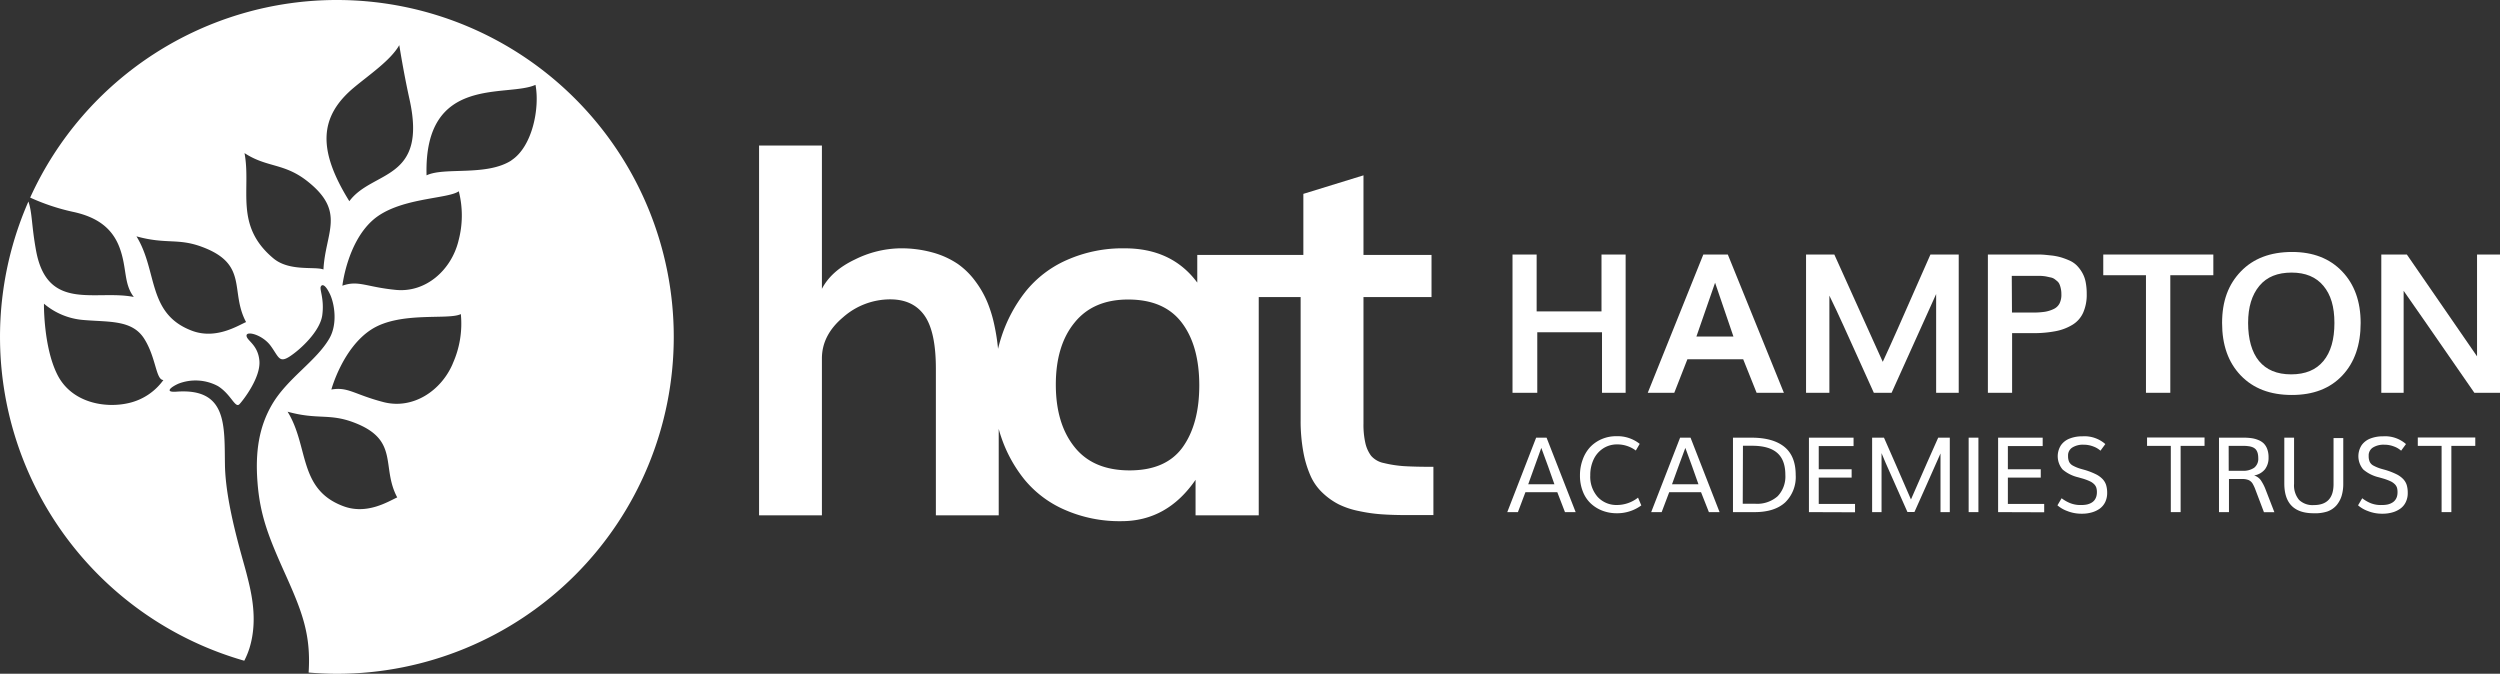 <?xml version="1.0" encoding="UTF-8"?>
<svg xmlns="http://www.w3.org/2000/svg" viewBox="0 0 596.69 160.8">
  <rect x="0" y="0" width="596.69" height="160.8" fill="#333333" stroke="none"/>
  <defs>
    <style>.cls-1{fill:#fff;}</style>
  </defs>
  <title>Asset 8</title>
  <g id="Layer_2" data-name="Layer 2">
    <g id="Layer_1-2" data-name="Layer 1">
      <path class="cls-1" d="M361,93.75v-33h5.76V74.33h15.48V60.75H388v33h-5.64V79.31H366.91V93.75Z"></path>
      <path class="cls-1" d="M393.28,93.75l13.26-33h5.85l13.38,33h-6.51l-3.2-8H402.74l-3.13,8Zm11.61-13.42h8.84q-2.61-7.72-4.38-12.85Q407.88,71.77,404.89,80.33Z"></path>
      <path class="cls-1" d="M431.06,93.75v-33h6.75l5,11.08q4.27,9.53,6.56,14.53c1.17-2.52,2.36-5.17,3.59-7.94s2.66-6,4.26-9.67,2.79-6.34,3.53-8h6.75v33h-5.39V70.18q-1.2,2.61-10.63,23.57h-4.24c-.78-1.72-1.89-4.17-3.31-7.33s-2.72-6-3.9-8.62-2.31-5-3.4-7.24V93.75Z"></path>
      <path class="cls-1" d="M474.46,93.75v-33h9.41c1.1,0,2.05,0,2.86,0s1.69.1,2.63.2a14.13,14.13,0,0,1,2.44.44,16.83,16.83,0,0,1,2.07.76,5.93,5.93,0,0,1,1.77,1.17A8.35,8.35,0,0,1,496.93,65a7.26,7.26,0,0,1,.85,2.24,14.34,14.34,0,0,1,.27,2.91,10.56,10.56,0,0,1-.85,4.48,6.47,6.47,0,0,1-2.56,2.89,12,12,0,0,1-4,1.52,27.25,27.25,0,0,1-5.4.47h-5V93.75Zm5.75-19.15h5a18.75,18.75,0,0,0,2.81-.18,7.76,7.76,0,0,0,2.11-.65,3,3,0,0,0,1.44-1.36A4.63,4.63,0,0,0,492,70.2a5.87,5.87,0,0,0-.13-1.31,5.54,5.54,0,0,0-.3-1,2,2,0,0,0-.58-.79c-.26-.22-.5-.41-.7-.55a2.54,2.54,0,0,0-1-.36c-.43-.1-.79-.18-1.07-.23a11.16,11.16,0,0,0-1.28-.12l-1.36,0h-5.42Z"></path>
      <path class="cls-1" d="M512.19,93.75V65.69H502V60.75h26.27v4.94H518V93.75Z"></path>
      <path class="cls-1" d="M547,94.27c-5.16,0-9.21-1.55-12.19-4.66s-4.45-7.28-4.45-12.52,1.49-9.21,4.48-12.31,7.06-4.64,12.23-4.64q7.5,0,11.93,4.63t4.43,12.32q0,7.89-4.38,12.54T547,94.27Zm-.14-4.92q5.05,0,7.68-3.18c1.76-2.12,2.63-5.15,2.63-9.08s-.87-6.76-2.63-8.87-4.28-3.16-7.59-3.16-5.9,1-7.69,3.16-2.69,5.06-2.69,8.87.87,7,2.61,9.09S543.44,89.35,546.83,89.35Z"></path>
      <path class="cls-1" d="M568.36,93.75v-33h6.1l16.75,24.3V60.75h5.48v33h-6.12q-15.21-22-16.88-24.34V93.75Z"></path>
      <path class="cls-1" d="M335,111.25a28.12,28.12,0,0,1-4.69-.73,5.44,5.44,0,0,1-3.06-1.73,8.08,8.08,0,0,1-1.36-3,19.72,19.72,0,0,1-.46-4.69V70.9h16.24V60.85H325.43v-19l-14.35,4.42V60.85H285.76v6.6q-6.06-8.18-17.32-8.18a32.78,32.78,0,0,0-13.88,2.82,26.07,26.07,0,0,0-9.84,7.57,34.8,34.8,0,0,0-5.66,10.6c-.33,1-.61,2-.85,3v0a49.28,49.28,0,0,0-.85-5.52,31.58,31.58,0,0,0-1.67-5.54,23.18,23.18,0,0,0-2.84-5A18.33,18.33,0,0,0,228.61,63a20.36,20.36,0,0,0-6-2.73,27.94,27.94,0,0,0-7.85-1,25.08,25.08,0,0,0-10.72,2.67q-5.62,2.67-7.87,7V34.74h-15V123h15V85.56c0-3.72,1.68-7,5.06-9.84a17,17,0,0,1,11.23-4.27q5.46,0,8.18,3.84t2.73,12.63V123h15V102.36c.17.65.36,1.29.58,1.92a32.92,32.92,0,0,0,5.51,10.11,25.64,25.64,0,0,0,9.63,7.27,32.4,32.4,0,0,0,13.57,2.73q10.91,0,17.69-9.87V123h15.08V70.9h10v29.32a41.27,41.27,0,0,0,.64,7.63,25.08,25.08,0,0,0,1.73,5.73,12.56,12.56,0,0,0,2.9,4.08,16.44,16.44,0,0,0,3.79,2.7,19.52,19.52,0,0,0,4.78,1.6,37.69,37.69,0,0,0,5.48.79q2.67.19,6.31.19h6.06V111.42C339.08,111.42,336.7,111.36,335,111.25Zm-52.72-4.52q-4,5.55-12.69,5.54t-13.12-5.57Q252,101.14,252,91.8T256.47,77q4.45-5.52,12.81-5.51,8.55,0,12.75,5.48t4.21,15Q286.24,101.19,282.28,106.73Z"></path>
      <path class="cls-1" d="M359.75,122.23l6.89-17.77h2.49l6.94,17.77h-2.55l-1.83-4.75h-7.61l-1.79,4.75Zm5-6.65H371c-1-2.92-2.07-5.82-3.13-8.68Z"></path>
      <path class="cls-1" d="M385.86,122.5a9.56,9.56,0,0,1-3.35-.59,8.5,8.5,0,0,1-2.78-1.7,7.67,7.67,0,0,1-1.92-2.84,10.2,10.2,0,0,1-.71-3.88,10.69,10.69,0,0,1,.67-3.84,8.6,8.6,0,0,1,1.82-3,8.27,8.27,0,0,1,2.76-1.87,8.66,8.66,0,0,1,3.42-.67,8.53,8.53,0,0,1,5.59,1.83l-.93,1.59a7.36,7.36,0,0,0-4.49-1.46,6,6,0,0,0-3.37,1,6.32,6.32,0,0,0-2.24,2.65,8.72,8.72,0,0,0-.77,3.74,7.27,7.27,0,0,0,1.78,5.16,6.08,6.08,0,0,0,4.62,1.91,8.15,8.15,0,0,0,5-1.76l.78,1.86A9.71,9.71,0,0,1,385.86,122.5Z"></path>
      <path class="cls-1" d="M394.1,122.23l6.9-17.77h2.49l6.93,17.77h-2.55L406,117.48h-7.6l-1.8,4.75Zm5-6.65h6.28c-1-2.92-2.08-5.82-3.13-8.68C401.16,109.8,400.11,112.7,399.07,115.58Z"></path>
      <path class="cls-1" d="M413.62,122.23V104.46H418c3.43,0,6.06.72,7.87,2.18s2.72,3.7,2.72,6.73a8.43,8.43,0,0,1-2.52,6.55c-1.69,1.54-4.11,2.31-7.28,2.31Zm2.33-2h2.95a7.36,7.36,0,0,0,5.39-1.8,6.82,6.82,0,0,0,1.83-5.09q0-3.56-1.95-5.25c-1.3-1.13-3.28-1.7-6-1.7H416Z"></path>
      <path class="cls-1" d="M431.75,122.23V104.46H442.4v2h-8.31V112h7.85v2h-7.85v6.27h8.66v2Z"></path>
      <path class="cls-1" d="M446.83,122.23V104.46h2.83q.3.71,2.75,6.26c1.62,3.71,2.86,6.54,3.69,8.49q1.26-2.94,3.72-8.49l2.78-6.26h2.77v17.77h-2.22v-14q-1.2,2.76-3.49,7.87l-2.73,6.11h-1.67L450,110.35l-.92-2.2v14.08Z"></path>
      <path class="cls-1" d="M469.87,122.23V104.46h2.33v17.77Z"></path>
      <path class="cls-1" d="M476.9,122.23V104.46h10.64v2h-8.31V112h7.85v2h-7.85v6.27h8.67v2Z"></path>
      <path class="cls-1" d="M496.83,120.53a5.9,5.9,0,0,0,1.32-.13,3.75,3.75,0,0,0,1-.39,2.47,2.47,0,0,0,.74-.62,2.74,2.74,0,0,0,.44-.85,3.59,3.59,0,0,0,.15-1.07,3.65,3.65,0,0,0-.14-1.07,2.07,2.07,0,0,0-.51-.82,3.44,3.44,0,0,0-1-.7,12.64,12.64,0,0,0-1.73-.65l-.53-.15-.56-.16a8.82,8.82,0,0,1-3.71-1.86,4.87,4.87,0,0,1-.39-5.81,4.54,4.54,0,0,1,2.1-1.59,8.06,8.06,0,0,1,3-.52,7.51,7.51,0,0,1,5.48,1.85l-1.16,1.58a5.19,5.19,0,0,0-1.69-1,6.3,6.3,0,0,0-2.35-.43,4.76,4.76,0,0,0-2.69.68,2.21,2.21,0,0,0-1,2,3.31,3.31,0,0,0,.24,1.39,2.13,2.13,0,0,0,.87.9,9.39,9.39,0,0,0,1.89.78l.46.13.58.16a16.81,16.81,0,0,1,2.57,1,5.71,5.71,0,0,1,1.62,1.16,3.7,3.7,0,0,1,.85,1.43,6.44,6.44,0,0,1,.25,1.88,5,5,0,0,1-.47,2.19,4.22,4.22,0,0,1-1.3,1.56,6,6,0,0,1-1.91.9,8.28,8.28,0,0,1-2.34.31,9.11,9.11,0,0,1-3.56-.66,7.4,7.4,0,0,1-2.29-1.34l1-1.69a8.59,8.59,0,0,0,2.05,1.17A6.57,6.57,0,0,0,496.83,120.53Z"></path>
      <path class="cls-1" d="M518.12,122.23V106.42h-5.67v-2h13.72v2h-5.71v15.81Z"></path>
      <path class="cls-1" d="M529.62,122.23V104.46h5.69a14.52,14.52,0,0,1,2,.11,6.74,6.74,0,0,1,1.67.44,4,4,0,0,1,1.32.83,3.75,3.75,0,0,1,.84,1.36,5.64,5.64,0,0,1,.31,2,4.48,4.48,0,0,1-.85,2.8,4.23,4.23,0,0,1-2.6,1.48,3.12,3.12,0,0,1,1.58,1.11,10.81,10.81,0,0,1,1.18,2.29l2.08,5.37h-2.49L538.36,117a9,9,0,0,0-.76-1.64,2.21,2.21,0,0,0-.91-.78,3.85,3.85,0,0,0-1.55-.25H532v7.9Zm2.32-9.86h3.31a4.61,4.61,0,0,0,2.74-.71,2.69,2.69,0,0,0,1-2.35,4.44,4.44,0,0,0-.14-1.16,2.57,2.57,0,0,0-.4-.83,2.12,2.12,0,0,0-.7-.53,3.54,3.54,0,0,0-1-.28,7.8,7.8,0,0,0-1.27-.09h-3.55Z"></path>
      <path class="cls-1" d="M552.21,122.5q-7,0-7-7.11V104.46h2.33v11a5.4,5.4,0,0,0,1.19,3.85,4.62,4.62,0,0,0,3.51,1.24q4.72,0,4.72-5v-11h2.32v10.91a9.81,9.81,0,0,1-.39,2.89,6.47,6.47,0,0,1-1.21,2.24,5.24,5.24,0,0,1-2.2,1.49A9.42,9.42,0,0,1,552.21,122.5Z"></path>
      <path class="cls-1" d="M568.58,120.53a5.9,5.9,0,0,0,1.32-.13,3.57,3.57,0,0,0,1-.39,2.36,2.36,0,0,0,.74-.62,2.57,2.57,0,0,0,.45-.85,3.6,3.6,0,0,0,.14-1.07,3.68,3.68,0,0,0-.13-1.07,2.07,2.07,0,0,0-.51-.82,3.57,3.57,0,0,0-1-.7,13.17,13.17,0,0,0-1.73-.65l-.53-.15-.56-.16a8.82,8.82,0,0,1-3.71-1.86,4.87,4.87,0,0,1-.39-5.81,4.56,4.56,0,0,1,2.09-1.59,8.14,8.14,0,0,1,3-.52,7.53,7.53,0,0,1,5.49,1.85l-1.16,1.58a5.19,5.19,0,0,0-1.69-1,6.34,6.34,0,0,0-2.35-.43,4.8,4.8,0,0,0-2.7.68,2.2,2.2,0,0,0-1,2,3.31,3.31,0,0,0,.24,1.39,2,2,0,0,0,.86.9,9.53,9.53,0,0,0,1.9.78l.46.13.58.16a16.81,16.81,0,0,1,2.57,1,5.71,5.71,0,0,1,1.62,1.16,3.7,3.7,0,0,1,.85,1.43,6.46,6.46,0,0,1,.24,1.88,4.83,4.83,0,0,1-.47,2.19,4,4,0,0,1-1.3,1.56,6,6,0,0,1-1.9.9,8.33,8.33,0,0,1-2.34.31,9.08,9.08,0,0,1-3.56-.66,7.4,7.4,0,0,1-2.29-1.34l1-1.69a8.59,8.59,0,0,0,2,1.17A6.53,6.53,0,0,0,568.58,120.53Z"></path>
      <path class="cls-1" d="M582.75,122.23V106.42h-5.68v-2h13.72v2h-5.71v15.81Z"></path>
      <path class="cls-1" d="M80.4,0A80.38,80.38,0,0,0,7.2,47.16a50.56,50.56,0,0,0,10.07,3.37c5.85,1.22,9.56,3.88,11.31,8.69s.92,8.52,3.36,11.66c-9.07-1.81-20.61,3.61-23.32-11-1.11-6-.9-9.07-1.84-11.78A80.39,80.39,0,0,0,58.3,157.7a18.76,18.76,0,0,0,1.24-3c2.14-6.91.35-13.71-.7-17.82s-5-16.54-5.15-25.94.6-18.35-11.56-17.46c-3,.22-1.31-1.12.45-1.9a11.3,11.3,0,0,1,9.45.58c3.18,2,4.1,5.42,5.15,4.28S62.26,90,61.91,86.1s-3.07-4.8-3.07-6,3.84-.18,5.76,2.44,2,4.2,4.55,2.54,7.25-6,7.77-9.87-.7-6.12-.35-6.81,1.13-.39,2.18,1.8,1.9,7.08-.15,10.6c-3.15,5.44-10.06,9.52-13.7,15.8-3.11,5.35-4,11.33-3.44,18.52.61,8,2.71,13.19,6.64,21.93,4,8.91,6.15,14.39,5.56,23.47,2.22.18,4.47.3,6.74.3A80.4,80.4,0,0,0,80.4,0ZM30.72,96.2c-5.68,1.32-13.62-.08-17-6.72s-3.23-17-3.23-17A16.55,16.55,0,0,0,20,76.38c6,.52,11.53-.09,14.41,4.45S37.18,90.7,39,90.7A14,14,0,0,1,30.72,96.2ZM45.79,78.93c-10.72-4.06-8.11-14.24-13.22-22.52,7.19,2,9.91.32,15.82,2.58,11,4.17,6.43,10.56,10.34,17.88C56.74,77.73,51.53,81.1,45.79,78.93ZM77.2,64.32c-2-.79-8.18.55-12-2.7C55.86,53.76,60,45.23,58.36,36.54c5.33,3.49,9.36,2.33,14.87,6.61C82.69,50.52,77.66,55.38,77.2,64.32Zm7.32-43.46c3.67-3.06,8.76-6.5,10.78-10.09,0,0,1,6.4,2.41,12.79,4.42,19.71-8.8,17-14.33,24.46C75.72,35.69,76.18,27.81,84.52,20.86Zm-2.66,99.92c-10.72-4.06-8.11-14.24-13.22-22.52,7.19,2,9.91.33,15.83,2.58,11,4.17,6.43,10.57,10.34,17.88C92.81,119.59,87.61,123,81.86,120.78Zm26.21-34c-2.79,6.56-9.57,11-16.54,9.19s-8.44-3.7-12.44-3c0,0,2.69-9.93,9.56-14.34s18.46-2.17,21.34-3.67A23.22,23.22,0,0,1,108.07,86.75Zm1.34-29.21c-1.74,6.9-7.77,12.32-14.93,11.62s-8.91-2.36-12.76-1c0,0,1.14-10.22,7.25-15.64s17.91-5,20.53-6.9A23.31,23.31,0,0,1,109.41,57.54Zm12.65-19.28c-6,3.84-16,1.51-20.25,3.56-.67-24.19,19.16-18.5,26-21.6C128.86,25.77,127.08,35,122.06,38.26Z"></path>
    </g>
  </g>
</svg>
